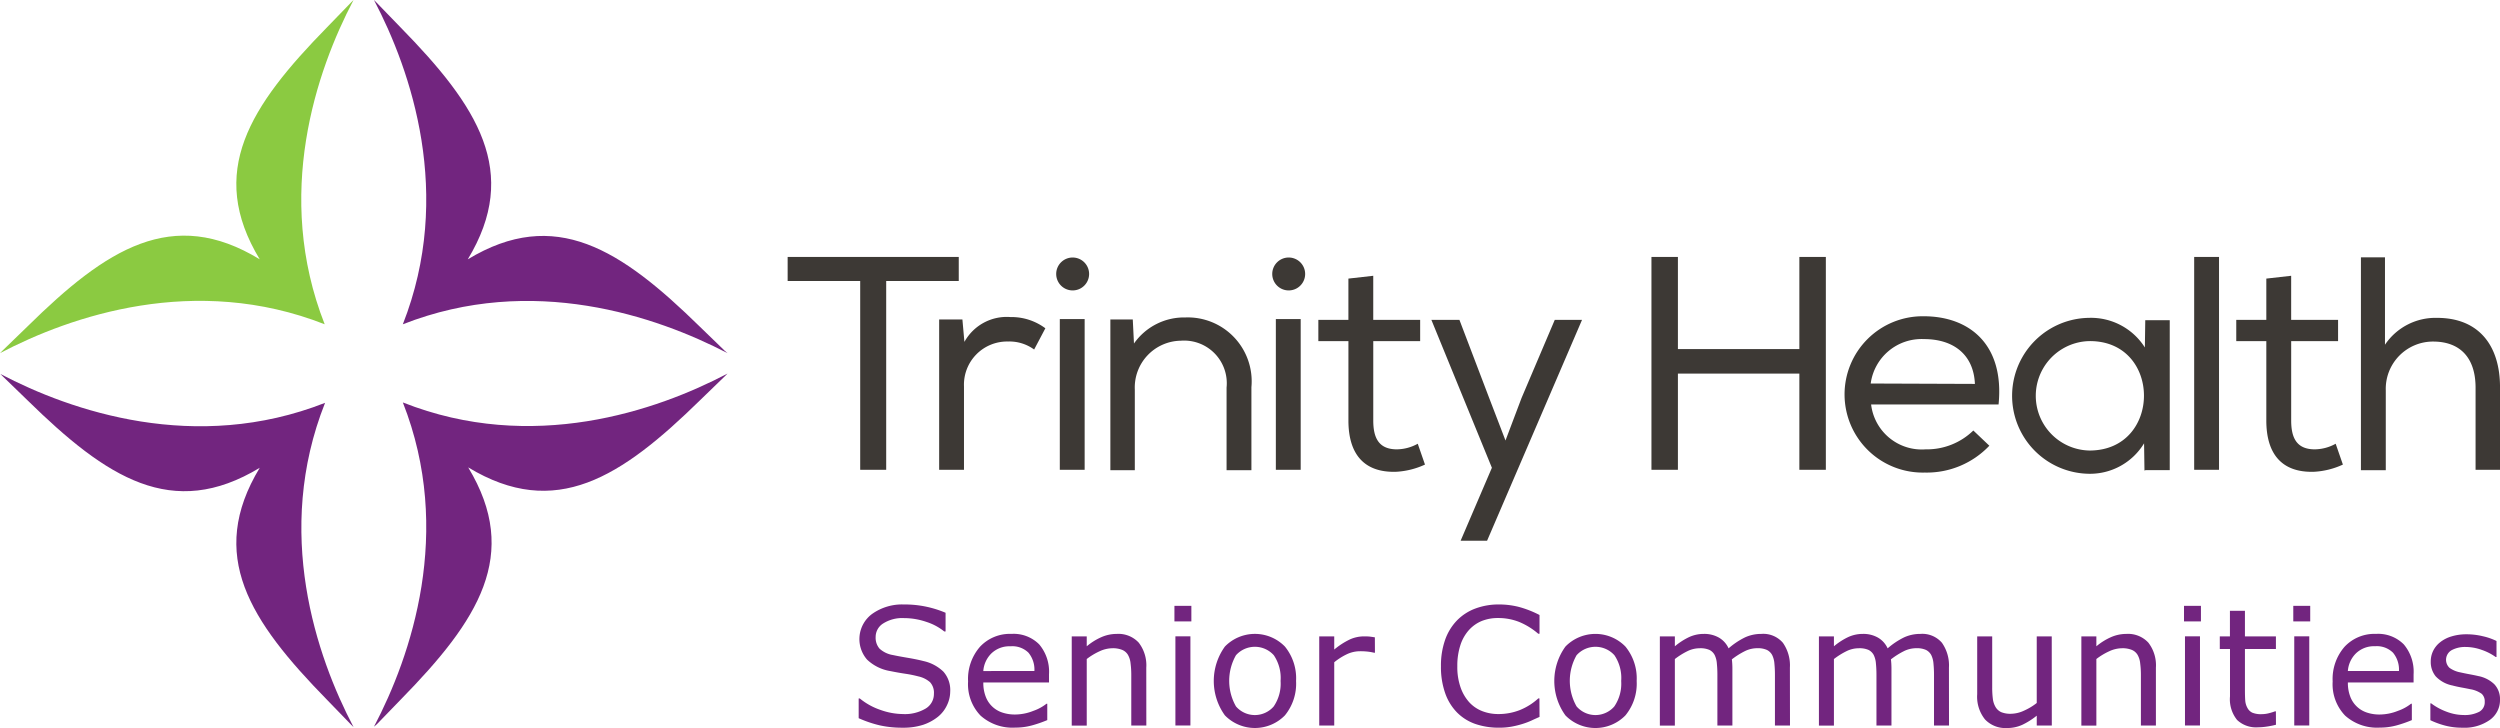 <svg xmlns="http://www.w3.org/2000/svg" width="151.95" height="44.249" viewBox="0 0 151.95 44.249">
  <g id="Group_3742" data-name="Group 3742" transform="translate(-14.9 -235.6)">
    <path id="Path_1490" data-name="Path 1490" d="M211.4,301.162V299.7h10.4v1.462h-4.41v11.475H215.81V301.162Z" transform="translate(-148.627 -48.483)" fill="#3d3935"/>
    <path id="Path_1491" data-name="Path 1491" d="M250.613,314.842l.122,1.364a2.936,2.936,0,0,1,2.8-1.51,3.447,3.447,0,0,1,2.12.682l-.682,1.291a2.548,2.548,0,0,0-1.584-.487,2.624,2.624,0,0,0-2.68,2.729v5.067H249.2v-9.136Z" transform="translate(-177.218 -59.825)" fill="#3d3935"/>
    <path id="Path_1492" data-name="Path 1492" d="M278.619,312.759h1.51V303.6h-1.51ZM280.4,300.87a1,1,0,0,1-2-.024,1,1,0,0,1,2,.024" transform="translate(-199.304 -48.606)" fill="#3d3935"/>
    <path id="Path_1493" data-name="Path 1493" d="M291.8,314.922h1.389l.073,1.462a3.716,3.716,0,0,1,3.118-1.584,3.885,3.885,0,0,1,4.02,4.239v5.043h-1.51v-5.019a2.593,2.593,0,0,0-2.777-2.85,2.842,2.842,0,0,0-2.8,2.972v4.9h-1.486v-9.16Z" transform="translate(-209.439 -59.905)" fill="#3d3935"/>
    <path id="Path_1494" data-name="Path 1494" d="M332.519,312.759h1.51V303.6h-1.51ZM334.3,300.87a1,1,0,0,1-2-.024,1,1,0,0,1,2,.024" transform="translate(-240.073 -48.606)" fill="#3d3935"/>
    <path id="Path_1495" data-name="Path 1495" d="M347.162,307.08h2.826v1.291h-2.85v4.824c0,1.072.341,1.754,1.437,1.754a2.671,2.671,0,0,0,1.267-.341l.439,1.267a4.769,4.769,0,0,1-1.778.439c-1.949.049-2.875-1.1-2.875-3.118v-4.824H343.8V307.08h1.827v-2.509l1.51-.171v2.68Z" transform="translate(-248.771 -52.038)" fill="#3d3935"/>
    <path id="Path_1496" data-name="Path 1496" d="M375.386,328.824h-1.608l1.9-4.434L372,315.4h1.705l1.8,4.726,1,2.607.975-2.582L379.5,315.4h1.657Z" transform="translate(-270.101 -60.359)" fill="#3d3935"/>
    <path id="Path_1497" data-name="Path 1497" d="M435.89,306.79h-7.382v5.847H426.9V299.7h1.608v5.6h7.382v-5.6H437.5v12.937H435.89Z" transform="translate(-311.625 -48.483)" fill="#3d3935"/>
    <path id="Path_1498" data-name="Path 1498" d="M483.245,318.617c-.073-1.778-1.291-2.729-3.094-2.729a3.121,3.121,0,0,0-3.24,2.7l6.334.024Zm.877,3.752A5.241,5.241,0,0,1,480.2,324a4.751,4.751,0,1,1-.073-9.5c2.777,0,4.921,1.705,4.556,5.36h-7.747a3.1,3.1,0,0,0,3.313,2.729,4.046,4.046,0,0,0,2.9-1.145l.975.926Z" transform="translate(-348.31 -59.678)" fill="#3d3935"/>
    <path id="Path_1499" data-name="Path 1499" d="M521.526,316.312a3.326,3.326,0,0,0,0,6.651c4.41,0,4.41-6.675,0-6.651Zm3.338,7.869-.024-1.657a3.843,3.843,0,0,1-3.362,1.852,4.739,4.739,0,0,1,.024-9.477,3.88,3.88,0,0,1,3.386,1.8l.024-1.657H526.4v9.112h-1.462Z" transform="translate(-379.623 -59.98)" fill="#3d3935"/>
    <path id="Path_1500" data-name="Path 1500" d="M563.81,312.637H562.3V299.7h1.51v12.937Z" transform="translate(-414.038 -48.483)" fill="#3d3935"/>
    <path id="Path_1501" data-name="Path 1501" d="M576.162,307.08h2.826v1.291h-2.85v4.824c0,1.072.341,1.754,1.437,1.754a2.671,2.671,0,0,0,1.267-.341l.439,1.267a4.77,4.77,0,0,1-1.779.439c-1.949.049-2.875-1.1-2.875-3.118v-4.824H572.8V307.08h1.827v-2.509l1.51-.171v2.68Z" transform="translate(-421.98 -52.038)" fill="#3d3935"/>
    <path id="Path_1502" data-name="Path 1502" d="M605.362,299.8v5.311a3.7,3.7,0,0,1,3.167-1.632c2.558,0,3.825,1.705,3.825,4.215v5.019h-1.486v-4.994c0-1.8-.926-2.8-2.582-2.8a2.872,2.872,0,0,0-2.875,2.972v4.848H603.9V299.8Z" transform="translate(-445.503 -48.559)" fill="#3d3935"/>
    <path id="Path_1503" data-name="Path 1503" d="M36.388,235.6l-.146.146-1.462,1.51c-4.7,4.8-7.309,8.795-4.093,14.106-5.311-3.24-9.331-.633-14.106,4.069l-1.51,1.462-.171.171c4.312-2.266,11.865-4.848,19.734-1.754h0c-3.094-7.869-.512-15.4,1.754-19.709" fill="#8bca41"/>
    <path id="Path_1504" data-name="Path 1504" d="M129.688,257.064l-.171-.146-1.51-1.462c-4.8-4.7-8.795-7.309-14.106-4.093,3.216-5.311.609-9.307-4.093-14.106l-1.462-1.51-.146-.146c2.266,4.312,4.848,11.84,1.754,19.709,7.869-3.094,15.422-.487,19.734,1.754" transform="translate(-70.57)" fill="#72257f"/>
    <path id="Path_1505" data-name="Path 1505" d="M36.464,350.364l-.146-.146-1.462-1.51c-4.7-4.8-7.309-8.795-4.093-14.106-5.311,3.216-9.307.609-14.106-4.093l-1.51-1.462L15,328.9c4.312,2.266,11.865,4.848,19.734,1.754-3.118,7.845-.536,15.4,1.73,19.709" transform="translate(-0.076 -70.57)" fill="#72257f"/>
    <path id="Path_1506" data-name="Path 1506" d="M129.688,328.8l-.146.146-1.51,1.462c-4.8,4.7-8.795,7.309-14.106,4.093,3.216,5.311.609,9.307-4.093,14.106l-1.462,1.51-.171.146c2.266-4.312,4.848-11.865,1.754-19.709h0c7.869,3.118,15.422.512,19.734-1.754" transform="translate(-70.57 -70.494)" fill="#72257f"/>
    <g id="Group_3741" data-name="Group 3741" transform="translate(67.084 272.343)">
      <path id="Path_1507" data-name="Path 1507" d="M234.664,391.711a1.923,1.923,0,0,1-.2.834,1.982,1.982,0,0,1-.551.7,2.939,2.939,0,0,1-.9.485,3.9,3.9,0,0,1-1.244.175,6.2,6.2,0,0,1-1.4-.146,7.116,7.116,0,0,1-1.269-.432v-1.2h.068a3.987,3.987,0,0,0,1.266.7,4.145,4.145,0,0,0,1.349.248,2.47,2.47,0,0,0,1.39-.335,1.028,1.028,0,0,0,.5-.893.947.947,0,0,0-.235-.708,1.6,1.6,0,0,0-.716-.354,7.136,7.136,0,0,0-.788-.16q-.425-.063-.9-.16a2.663,2.663,0,0,1-1.424-.7,1.9,1.9,0,0,1,.3-2.77,3.136,3.136,0,0,1,1.946-.58,6.267,6.267,0,0,1,1.4.145,6.382,6.382,0,0,1,1.126.359v1.135H234.3a3.34,3.34,0,0,0-1.084-.58,4.211,4.211,0,0,0-1.376-.231,2.159,2.159,0,0,0-1.24.32.964.964,0,0,0-.468.825,1.016,1.016,0,0,0,.233.708,1.574,1.574,0,0,0,.82.393q.31.068.883.165t.97.2a2.515,2.515,0,0,1,1.213.645A1.691,1.691,0,0,1,234.664,391.711Z" transform="translate(-229.094 -386.418)" fill="#72257f"/>
      <path id="Path_1508" data-name="Path 1508" d="M261.335,396.7h-3.993a2.308,2.308,0,0,0,.15.871,1.608,1.608,0,0,0,1.012.958,2.384,2.384,0,0,0,.764.117,3.02,3.02,0,0,0,1.113-.221,2.74,2.74,0,0,0,.8-.434h.048v.995a7.516,7.516,0,0,1-.941.325,3.823,3.823,0,0,1-1.009.131,2.906,2.906,0,0,1-2.106-.73,2.748,2.748,0,0,1-.757-2.074,2.979,2.979,0,0,1,.725-2.111,2.482,2.482,0,0,1,1.909-.781,2.193,2.193,0,0,1,1.691.64,2.577,2.577,0,0,1,.594,1.819Zm-.888-.7a1.613,1.613,0,0,0-.361-1.111A1.392,1.392,0,0,0,259,394.5a1.582,1.582,0,0,0-1.167.432,1.675,1.675,0,0,0-.492,1.072Z" transform="translate(-249.76 -391.961)" fill="#72257f"/>
      <path id="Path_1509" data-name="Path 1509" d="M286.815,399.316H285.9V396.23a5.289,5.289,0,0,0-.044-.7,1.283,1.283,0,0,0-.16-.512.737.737,0,0,0-.349-.3,1.5,1.5,0,0,0-.592-.1,1.9,1.9,0,0,0-.781.184,3.971,3.971,0,0,0-.781.471v4.046h-.912V393.9h.912v.6a3.7,3.7,0,0,1,.883-.553,2.325,2.325,0,0,1,.936-.2,1.682,1.682,0,0,1,1.339.529,2.252,2.252,0,0,1,.461,1.523Z" transform="translate(-269.325 -391.961)" fill="#72257f"/>
      <path id="Path_1510" data-name="Path 1510" d="M308.922,387.7h-1.029v-.946h1.029Zm-.058,6.326h-.912v-5.419h.912Z" transform="translate(-288.695 -386.674)" fill="#72257f"/>
      <path id="Path_1511" data-name="Path 1511" d="M322.712,396.608a3.041,3.041,0,0,1-.679,2.091,2.551,2.551,0,0,1-3.646,0,3.572,3.572,0,0,1,0-4.184,2.545,2.545,0,0,1,3.646,0A3.049,3.049,0,0,1,322.712,396.608Zm-.941,0a2.468,2.468,0,0,0-.412-1.565,1.545,1.545,0,0,0-2.3,0,3.145,3.145,0,0,0,0,3.11,1.516,1.516,0,0,0,2.292.005A2.455,2.455,0,0,0,321.771,396.608Z" transform="translate(-296.121 -391.961)" fill="#72257f"/>
      <path id="Path_1512" data-name="Path 1512" d="M347.418,395.358h-.048a3.332,3.332,0,0,0-.4-.07,4.058,4.058,0,0,0-.454-.022,1.88,1.88,0,0,0-.815.187,3.771,3.771,0,0,0-.757.483v3.847h-.912v-5.419h.912v.8a4.476,4.476,0,0,1,.958-.619,2.087,2.087,0,0,1,.847-.182,3.432,3.432,0,0,1,.344.012q.107.012.32.046Z" transform="translate(-316.033 -392.427)" fill="#72257f"/>
      <path id="Path_1513" data-name="Path 1513" d="M380.377,393.249q-.267.116-.483.218a4.743,4.743,0,0,1-.565.213,5.7,5.7,0,0,1-.643.158,4.109,4.109,0,0,1-.764.066,4.377,4.377,0,0,1-1.429-.221,2.913,2.913,0,0,1-1.118-.691,3.155,3.155,0,0,1-.728-1.172,4.77,4.77,0,0,1-.262-1.652,4.707,4.707,0,0,1,.252-1.6,3.229,3.229,0,0,1,.728-1.189,3.045,3.045,0,0,1,1.113-.718,4.055,4.055,0,0,1,1.448-.247,4.911,4.911,0,0,1,1.162.141,6.217,6.217,0,0,1,1.288.5v1.14H380.3a4.279,4.279,0,0,0-1.184-.728,3.441,3.441,0,0,0-1.257-.228,2.615,2.615,0,0,0-.987.177,2.162,2.162,0,0,0-.784.551,2.526,2.526,0,0,0-.521.919,4.017,4.017,0,0,0-.187,1.283,3.72,3.72,0,0,0,.206,1.31,2.63,2.63,0,0,0,.531.893,2.111,2.111,0,0,0,.793.531,2.679,2.679,0,0,0,.958.172,3.533,3.533,0,0,0,1.3-.238,3.728,3.728,0,0,0,1.135-.713h.068Z" transform="translate(-338.988 -386.418)" fill="#72257f"/>
      <path id="Path_1514" data-name="Path 1514" d="M407.684,396.608A3.041,3.041,0,0,1,407,398.7a2.551,2.551,0,0,1-3.646,0,3.572,3.572,0,0,1,0-4.184,2.545,2.545,0,0,1,3.646,0A3.05,3.05,0,0,1,407.684,396.608Zm-.941,0a2.47,2.47,0,0,0-.412-1.565,1.545,1.545,0,0,0-2.3,0,3.145,3.145,0,0,0,0,3.11,1.516,1.516,0,0,0,2.292.005A2.455,2.455,0,0,0,406.743,396.608Z" transform="translate(-360.391 -391.961)" fill="#72257f"/>
      <path id="Path_1515" data-name="Path 1515" d="M436.915,399.316H436V396.23q0-.349-.032-.674a1.426,1.426,0,0,0-.134-.519.737.737,0,0,0-.32-.315,1.354,1.354,0,0,0-.6-.106,1.7,1.7,0,0,0-.767.191,4.718,4.718,0,0,0-.766.487c.01.075.018.161.024.26s.009.2.009.294v3.469h-.912V396.23q0-.359-.032-.681a1.426,1.426,0,0,0-.133-.517.723.723,0,0,0-.32-.313,1.379,1.379,0,0,0-.6-.1,1.692,1.692,0,0,0-.75.184,4.484,4.484,0,0,0-.75.471v4.046h-.912V393.9h.912v.6a4.01,4.01,0,0,1,.852-.553,2.111,2.111,0,0,1,.9-.2,1.784,1.784,0,0,1,.939.233,1.438,1.438,0,0,1,.575.645,4.516,4.516,0,0,1,1.009-.672,2.34,2.34,0,0,1,.975-.206,1.571,1.571,0,0,1,1.317.541,2.393,2.393,0,0,1,.425,1.511Z" transform="translate(-380.303 -391.961)" fill="#72257f"/>
      <path id="Path_1516" data-name="Path 1516" d="M476.584,399.316h-.912V396.23q0-.349-.032-.674a1.421,1.421,0,0,0-.134-.519.736.736,0,0,0-.32-.315,1.353,1.353,0,0,0-.6-.106,1.7,1.7,0,0,0-.767.191,4.717,4.717,0,0,0-.766.487c.01.075.018.161.024.26s.009.2.009.294v3.469h-.912V396.23q0-.359-.032-.681a1.426,1.426,0,0,0-.133-.517.723.723,0,0,0-.32-.313,1.379,1.379,0,0,0-.6-.1,1.692,1.692,0,0,0-.75.184,4.483,4.483,0,0,0-.75.471v4.046h-.912V393.9h.912v.6a4.01,4.01,0,0,1,.851-.553,2.111,2.111,0,0,1,.9-.2,1.784,1.784,0,0,1,.939.233,1.436,1.436,0,0,1,.575.645,4.516,4.516,0,0,1,1.009-.672,2.34,2.34,0,0,1,.975-.206,1.571,1.571,0,0,1,1.317.541,2.394,2.394,0,0,1,.425,1.511Z" transform="translate(-410.307 -391.961)" fill="#72257f"/>
      <path id="Path_1517" data-name="Path 1517" d="M512.715,399.782H511.8v-.6a4.451,4.451,0,0,1-.883.558,2.209,2.209,0,0,1-.932.194,1.708,1.708,0,0,1-1.329-.522,2.2,2.2,0,0,1-.476-1.53v-3.517h.912v3.086a5.5,5.5,0,0,0,.039.706,1.289,1.289,0,0,0,.165.5.779.779,0,0,0,.34.31,1.484,1.484,0,0,0,.606.1,1.936,1.936,0,0,0,.774-.185,3.6,3.6,0,0,0,.783-.47v-4.046h.912Z" transform="translate(-440.19 -392.427)" fill="#72257f"/>
      <path id="Path_1518" data-name="Path 1518" d="M538.683,399.316h-.912V396.23a5.32,5.32,0,0,0-.044-.7,1.281,1.281,0,0,0-.16-.512.737.737,0,0,0-.349-.3,1.5,1.5,0,0,0-.592-.1,1.894,1.894,0,0,0-.781.184,3.981,3.981,0,0,0-.781.471v4.046h-.912V393.9h.912v.6a3.711,3.711,0,0,1,.883-.553,2.324,2.324,0,0,1,.936-.2,1.682,1.682,0,0,1,1.339.529,2.251,2.251,0,0,1,.461,1.523Z" transform="translate(-459.831 -391.961)" fill="#72257f"/>
      <path id="Path_1519" data-name="Path 1519" d="M560.791,387.7h-1.029v-.946h1.029Zm-.058,6.326h-.912v-5.419h.912Z" transform="translate(-479.202 -386.674)" fill="#72257f"/>
      <path id="Path_1520" data-name="Path 1520" d="M572.114,394.9a5,5,0,0,1-.56.112,3.821,3.821,0,0,1-.541.044,1.676,1.676,0,0,1-1.261-.446,2,2,0,0,1-.432-1.431v-2.882H568.7v-.766h.616v-1.557h.912v1.557h1.883v.766h-1.883v2.47q0,.427.019.667a1.09,1.09,0,0,0,.136.449.652.652,0,0,0,.294.284,1.375,1.375,0,0,0,.57.09,1.787,1.787,0,0,0,.466-.065,3.3,3.3,0,0,0,.349-.109h.048Z" transform="translate(-485.965 -387.593)" fill="#72257f"/>
      <path id="Path_1521" data-name="Path 1521" d="M588.053,387.7h-1.029v-.946h1.029Zm-.058,6.326h-.912v-5.419h.912Z" transform="translate(-499.822 -386.674)" fill="#72257f"/>
      <path id="Path_1522" data-name="Path 1522" d="M601.761,396.7h-3.993a2.314,2.314,0,0,0,.15.871,1.609,1.609,0,0,0,1.012.958,2.387,2.387,0,0,0,.764.117,3.02,3.02,0,0,0,1.113-.221,2.74,2.74,0,0,0,.8-.434h.049v.995a7.507,7.507,0,0,1-.941.325,3.823,3.823,0,0,1-1.009.131,2.906,2.906,0,0,1-2.106-.73,2.748,2.748,0,0,1-.757-2.074,2.979,2.979,0,0,1,.725-2.111,2.482,2.482,0,0,1,1.909-.781,2.192,2.192,0,0,1,1.691.64,2.576,2.576,0,0,1,.594,1.819Zm-.888-.7a1.611,1.611,0,0,0-.362-1.111,1.392,1.392,0,0,0-1.084-.393,1.58,1.58,0,0,0-1.167.432,1.678,1.678,0,0,0-.493,1.072Z" transform="translate(-507.248 -391.961)" fill="#72257f"/>
      <path id="Path_1523" data-name="Path 1523" d="M625.45,397.814a1.475,1.475,0,0,1-.614,1.218,2.672,2.672,0,0,1-1.676.476,4.023,4.023,0,0,1-1.1-.143,4.951,4.951,0,0,1-.842-.313v-1.024h.048a3.665,3.665,0,0,0,.961.517,2.975,2.975,0,0,0,1.014.192,1.908,1.908,0,0,0,.941-.194.654.654,0,0,0,.34-.611.617.617,0,0,0-.185-.485,1.663,1.663,0,0,0-.708-.281q-.194-.043-.507-.1t-.57-.126a1.9,1.9,0,0,1-1.011-.555,1.379,1.379,0,0,1-.3-.9,1.473,1.473,0,0,1,.138-.631,1.524,1.524,0,0,1,.419-.529,2.012,2.012,0,0,1,.691-.362,3.093,3.093,0,0,1,.939-.133,4.2,4.2,0,0,1,.982.119,3.712,3.712,0,0,1,.827.288v.975h-.048a3.259,3.259,0,0,0-.849-.434,2.922,2.922,0,0,0-.98-.177,1.716,1.716,0,0,0-.844.192.673.673,0,0,0-.136,1.075,1.629,1.629,0,0,0,.66.277q.252.058.565.116t.521.107a1.933,1.933,0,0,1,.98.5A1.316,1.316,0,0,1,625.45,397.814Z" transform="translate(-525.684 -392.021)" fill="#72257f"/>
    </g>
  </g>
</svg>
